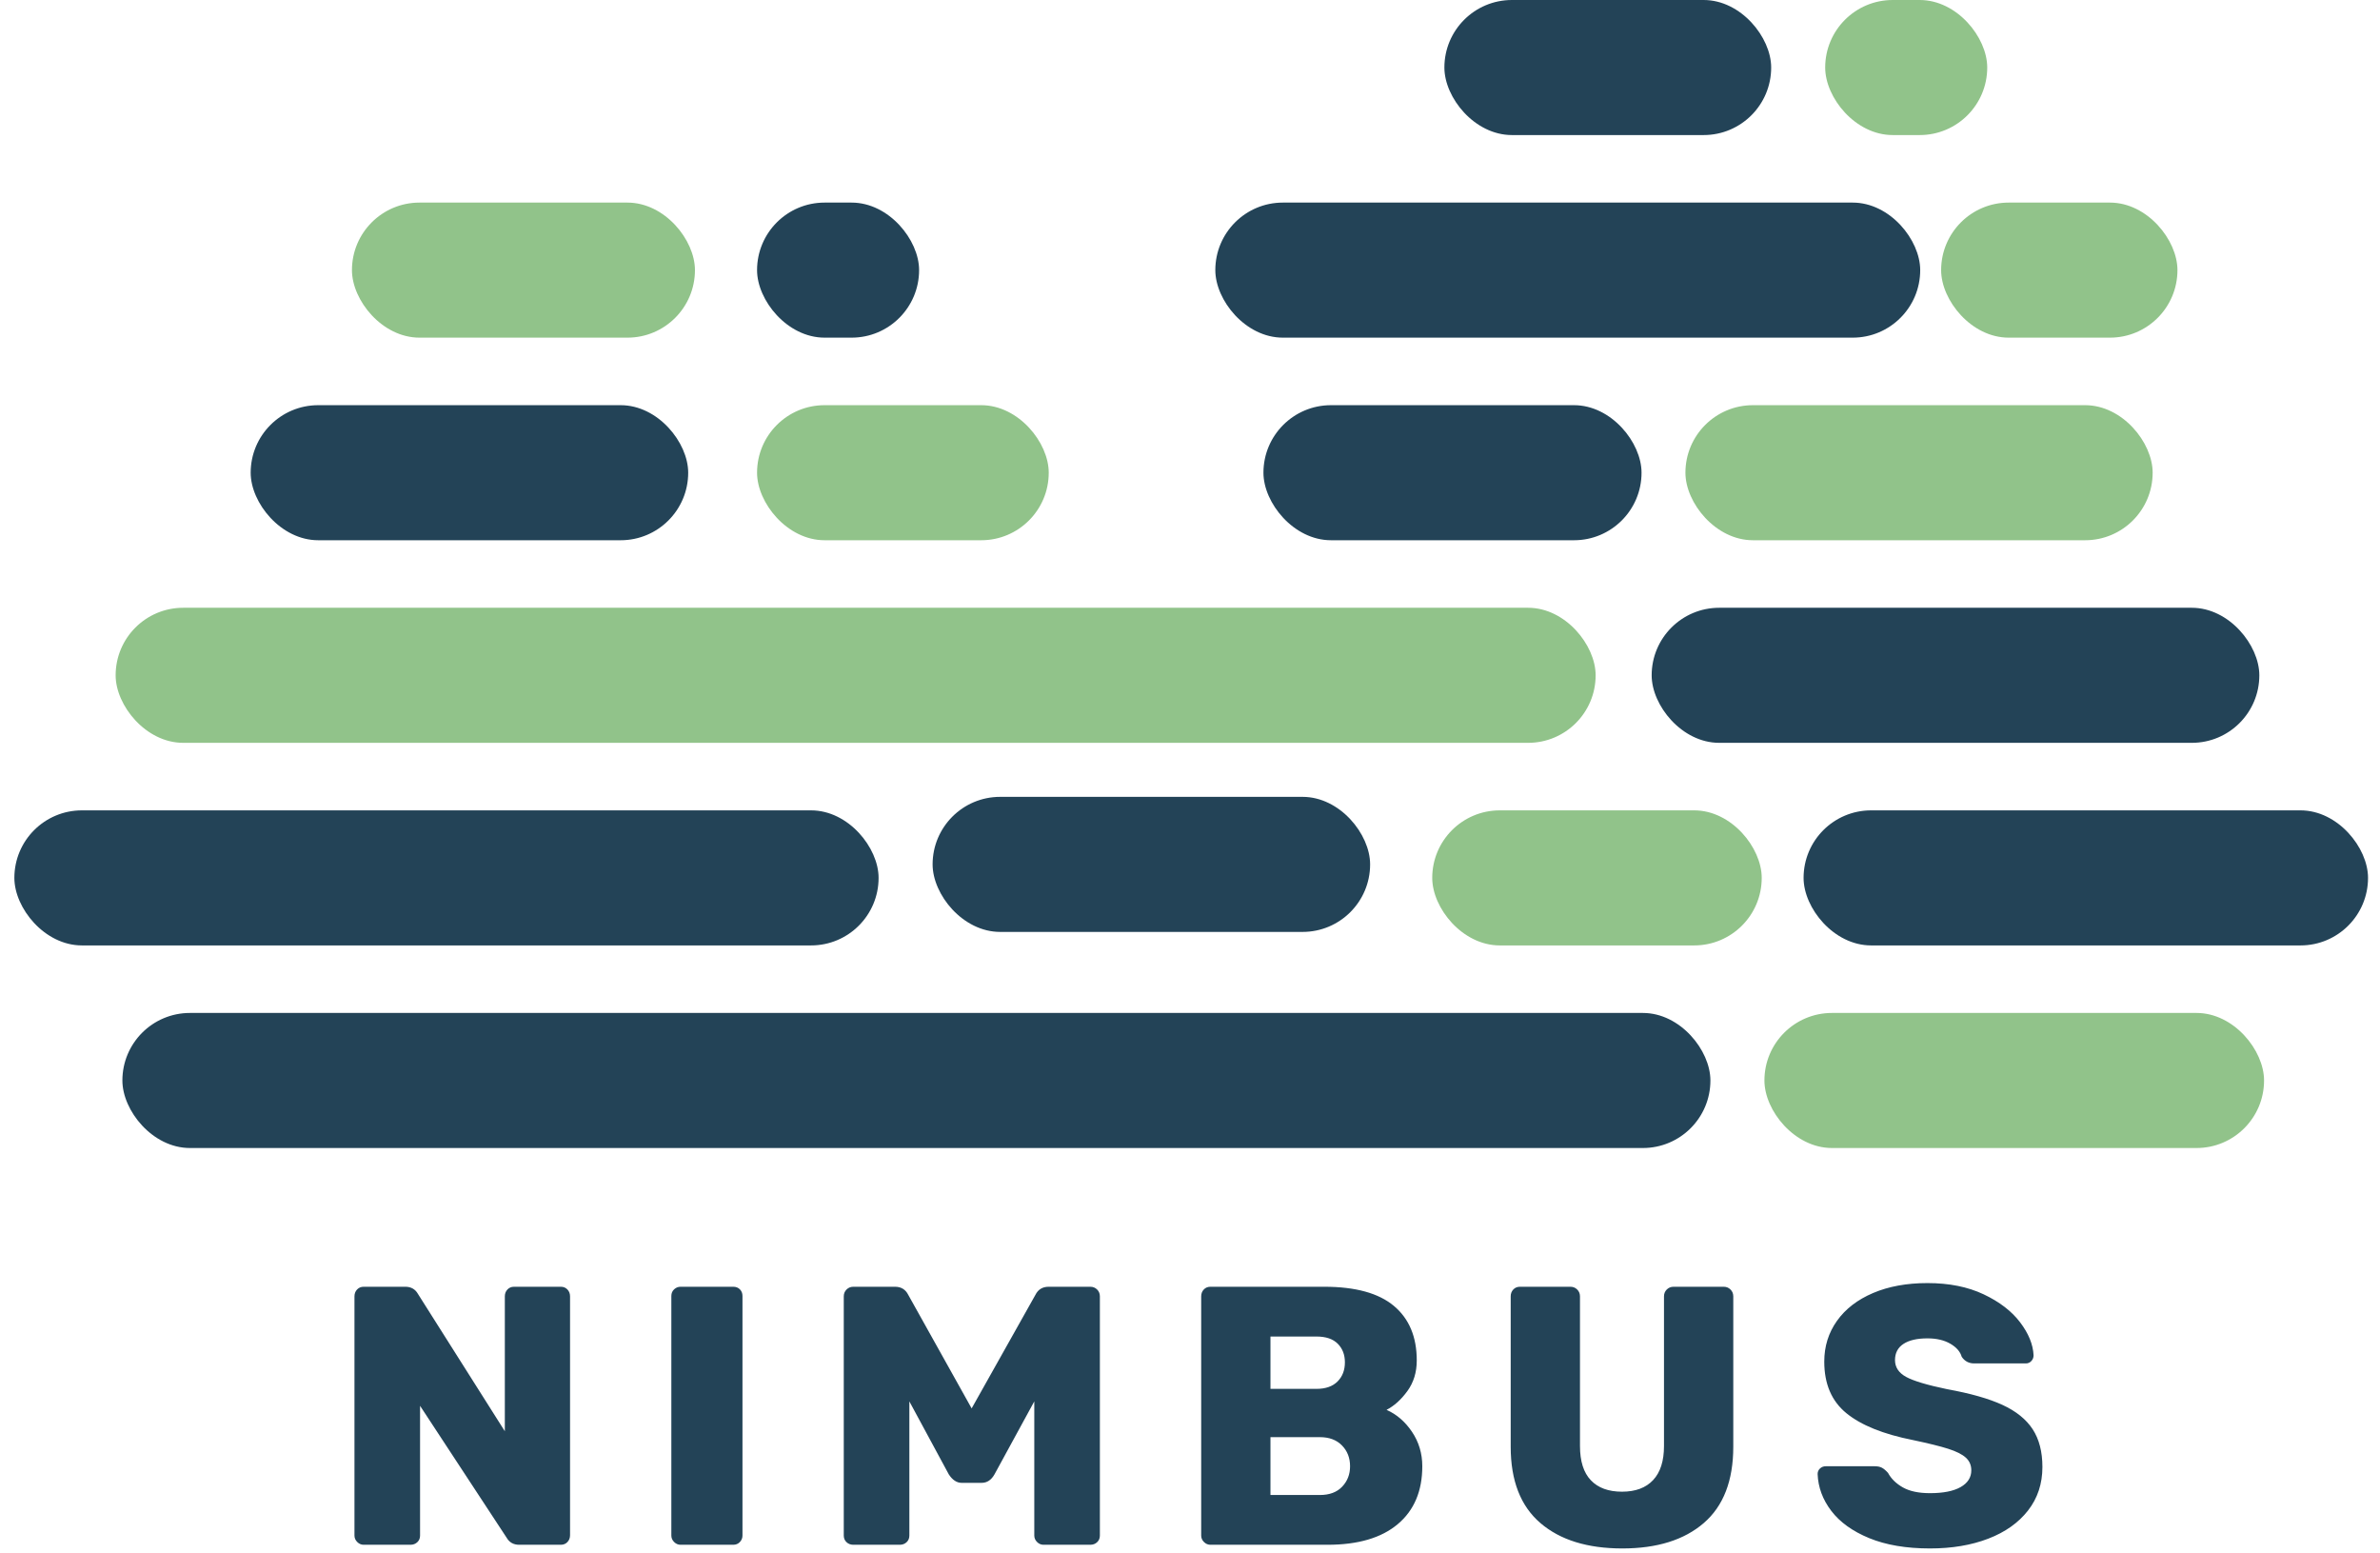 <?xml version="1.0" encoding="UTF-8"?>
<svg width="141px" height="92px" viewBox="0 0 141 92" version="1.1" xmlns="http://www.w3.org/2000/svg" xmlns:xlink="http://www.w3.org/1999/xlink">
    <!-- Generator: sketchtool 64 (101010) - https://sketch.com -->
    <title>0D3D16F3-C702-4406-8675-227B3E99F552</title>
    <desc>Created with sketchtool.</desc>
    <g id="Login" stroke="none" stroke-width="1" fill="none" fill-rule="evenodd">
        <g id="Nimbus-Login" transform="translate(-373, -272)">
            <g id="Group-4" transform="translate(264, 120)">
                <g id="nimbus-logo" transform="translate(109.851, 152)">
                    <g id="Group-5">
                        <rect id="Rectangle" fill="#234357" x="6.4" y="60" width="94.08" height="8" rx="4"></rect>
                        <rect id="Rectangle-Copy" fill="#91C38A" x="103.68" y="60" width="29.6" height="8" rx="4"></rect>
                        <rect id="Rectangle-Copy" fill="#234357" x="0" y="48" width="51.2" height="8" rx="4"></rect>
                        <rect id="Rectangle-Copy-5" fill="#91C38A" x="6" y="36" width="87.68" height="8" rx="4"></rect>
                        <rect id="Rectangle-Copy-5" fill="#234357" x="97" y="36" width="36" height="8" rx="4"></rect>
                        <rect id="Rectangle-Copy-2" fill="#234357" x="54.4" y="47.2" width="25.92" height="8" rx="4"></rect>
                        <rect id="Rectangle-Copy-2" fill="#234357" x="14" y="24" width="25.92" height="8" rx="4"></rect>
                        <rect id="Rectangle-Copy-7" fill="#91C38A" x="44" y="24" width="17.28" height="8" rx="4"></rect>
                        <rect id="Rectangle-Copy-9" fill="#91C38A" x="99" y="24" width="27.68" height="8" rx="4"></rect>
                        <rect id="Rectangle-Copy-10" fill="#234357" x="74" y="24" width="22.4" height="8" rx="4"></rect>
                        <rect id="Rectangle-Copy-3" fill="#91C38A" x="84" y="48" width="19.52" height="8" rx="4"></rect>
                        <rect id="Rectangle-Copy-4" fill="#234357" x="106" y="48" width="33.44" height="8" rx="4"></rect>
                        <rect id="Rectangle-Copy-6" fill="#234357" x="71.149" y="12" width="41.76" height="8" rx="4"></rect>
                        <rect id="Rectangle-Copy-12" fill="#234357" x="84.72" y="0" width="19.36" height="8" rx="4"></rect>
                        <rect id="Rectangle-Copy-6" fill="#91C38A" x="20" y="12" width="20.32" height="8" rx="4"></rect>
                        <rect id="Rectangle-Copy-8" fill="#234357" x="44" y="12" width="9.6" height="8" rx="4"></rect>
                        <rect id="Rectangle-Copy-11" fill="#91C38A" x="107.28" y="0" width="9.6" height="8" rx="4"></rect>
                        <rect id="Rectangle-Copy-11" fill="#91C38A" x="114.149" y="12" width="14" height="8" rx="4"></rect>
                    </g>
                    <path d="M23.468,91.501 C23.628,91.501 23.762,91.45 23.872,91.348 C23.981,91.246 24.035,91.115 24.035,90.955 L24.035,90.955 L24.035,83.27 L29.166,91.086 C29.326,91.362 29.573,91.501 29.908,91.501 L29.908,91.501 L32.375,91.501 C32.535,91.501 32.666,91.446 32.768,91.337 C32.87,91.228 32.921,91.093 32.921,90.933 L32.921,90.933 L32.921,76.786 C32.921,76.626 32.87,76.491 32.768,76.382 C32.666,76.273 32.535,76.218 32.375,76.218 L32.375,76.218 L29.602,76.218 C29.442,76.218 29.311,76.273 29.21,76.382 C29.108,76.491 29.057,76.626 29.057,76.786 L29.057,76.786 L29.057,84.776 L23.904,76.633 C23.744,76.357 23.497,76.218 23.162,76.218 L23.162,76.218 L20.695,76.218 C20.535,76.218 20.404,76.273 20.302,76.382 C20.2,76.491 20.149,76.626 20.149,76.786 L20.149,76.786 L20.149,90.955 C20.149,91.1 20.204,91.228 20.313,91.337 C20.422,91.446 20.55,91.501 20.695,91.501 L20.695,91.501 L23.468,91.501 Z M42.59,91.501 C42.75,91.501 42.881,91.446 42.983,91.337 C43.085,91.228 43.136,91.1 43.136,90.955 L43.136,90.955 L43.136,76.764 C43.136,76.604 43.085,76.473 42.983,76.371 C42.881,76.269 42.75,76.218 42.59,76.218 L42.59,76.218 L39.468,76.218 C39.323,76.218 39.195,76.269 39.086,76.371 C38.977,76.473 38.922,76.604 38.922,76.764 L38.922,76.764 L38.922,90.955 C38.922,91.1 38.977,91.228 39.086,91.337 C39.195,91.446 39.323,91.501 39.468,91.501 L39.468,91.501 L42.59,91.501 Z M52.456,91.501 C52.616,91.501 52.75,91.45 52.86,91.348 C52.969,91.246 53.023,91.115 53.023,90.955 L53.023,90.955 L53.023,83.008 L55.359,87.331 C55.578,87.666 55.832,87.833 56.123,87.833 L56.123,87.833 L57.302,87.833 C57.623,87.833 57.877,87.666 58.066,87.331 L58.066,87.331 L60.424,83.008 L60.424,90.955 C60.424,91.1 60.479,91.228 60.588,91.337 C60.697,91.446 60.825,91.501 60.97,91.501 L60.97,91.501 L63.743,91.501 C63.903,91.501 64.038,91.45 64.147,91.348 C64.256,91.246 64.31,91.115 64.31,90.955 L64.31,90.955 L64.31,76.786 C64.31,76.626 64.256,76.491 64.147,76.382 C64.038,76.273 63.903,76.218 63.743,76.218 L63.743,76.218 L61.276,76.218 C60.912,76.218 60.65,76.378 60.49,76.699 L60.49,76.699 L56.713,83.423 L52.958,76.699 C52.798,76.378 52.536,76.218 52.172,76.218 L52.172,76.218 L49.705,76.218 C49.545,76.218 49.41,76.273 49.301,76.382 C49.192,76.491 49.137,76.626 49.137,76.786 L49.137,76.786 L49.137,90.955 C49.137,91.115 49.192,91.246 49.301,91.348 C49.41,91.45 49.545,91.501 49.705,91.501 L49.705,91.501 L52.456,91.501 Z M77.8,91.501 C79.605,91.501 80.991,91.093 81.959,90.278 C82.927,89.463 83.411,88.32 83.411,86.85 C83.411,86.094 83.207,85.413 82.8,84.809 C82.392,84.205 81.89,83.772 81.293,83.51 C81.744,83.277 82.156,82.906 82.527,82.397 C82.898,81.887 83.083,81.283 83.083,80.585 C83.083,79.187 82.632,78.11 81.73,77.354 C80.827,76.597 79.452,76.218 77.604,76.218 L77.604,76.218 L70.858,76.218 C70.697,76.218 70.566,76.273 70.465,76.382 C70.363,76.491 70.312,76.626 70.312,76.786 L70.312,76.786 L70.312,90.955 C70.312,91.1 70.366,91.228 70.476,91.337 C70.585,91.446 70.712,91.501 70.858,91.501 L70.858,91.501 L77.8,91.501 Z M77.145,82.266 L74.416,82.266 L74.416,79.166 L77.145,79.166 C77.698,79.166 78.117,79.308 78.401,79.591 C78.684,79.875 78.826,80.243 78.826,80.694 C78.826,81.16 78.681,81.538 78.39,81.829 C78.099,82.12 77.684,82.266 77.145,82.266 L77.145,82.266 Z M77.342,88.553 L74.416,88.553 L74.416,85.126 L77.342,85.126 C77.895,85.126 78.331,85.289 78.652,85.617 C78.972,85.944 79.132,86.356 79.132,86.85 C79.132,87.331 78.975,87.735 78.662,88.062 C78.35,88.39 77.909,88.553 77.342,88.553 L77.342,88.553 Z M95.263,91.719 C97.315,91.719 98.924,91.217 100.088,90.213 C101.252,89.208 101.835,87.702 101.835,85.693 L101.835,85.693 L101.835,76.786 C101.835,76.626 101.78,76.491 101.671,76.382 C101.562,76.273 101.427,76.218 101.267,76.218 L101.267,76.218 L98.298,76.218 C98.138,76.218 98.003,76.273 97.894,76.382 C97.785,76.491 97.73,76.626 97.73,76.786 L97.73,76.786 L97.73,85.65 C97.73,86.538 97.516,87.211 97.086,87.669 C96.657,88.128 96.042,88.357 95.241,88.357 C94.441,88.357 93.826,88.131 93.397,87.68 C92.967,87.229 92.753,86.552 92.753,85.65 L92.753,85.65 L92.753,76.786 C92.753,76.626 92.698,76.491 92.589,76.382 C92.48,76.273 92.345,76.218 92.185,76.218 L92.185,76.218 L89.194,76.218 C89.034,76.218 88.903,76.273 88.801,76.382 C88.699,76.491 88.648,76.626 88.648,76.786 L88.648,76.786 L88.648,85.693 C88.648,87.702 89.234,89.208 90.406,90.213 C91.577,91.217 93.197,91.719 95.263,91.719 Z M113.491,91.719 C114.786,91.719 115.936,91.526 116.94,91.14 C117.944,90.755 118.73,90.198 119.298,89.47 C119.865,88.743 120.149,87.884 120.149,86.894 C120.149,85.992 119.956,85.246 119.571,84.656 C119.185,84.067 118.588,83.587 117.78,83.215 C116.973,82.844 115.885,82.535 114.517,82.288 C113.323,82.04 112.508,81.796 112.071,81.556 C111.635,81.316 111.416,80.985 111.416,80.563 C111.416,80.141 111.584,79.821 111.919,79.602 C112.253,79.384 112.726,79.275 113.338,79.275 C113.876,79.275 114.327,79.38 114.691,79.591 C115.055,79.802 115.281,80.061 115.368,80.366 C115.543,80.628 115.79,80.759 116.11,80.759 L116.11,80.759 L119.167,80.759 C119.298,80.759 119.407,80.712 119.494,80.617 C119.582,80.523 119.625,80.41 119.625,80.279 C119.596,79.639 119.331,78.987 118.828,78.325 C118.326,77.663 117.606,77.11 116.667,76.666 C115.728,76.222 114.618,76 113.338,76 C112.115,76 111.042,76.196 110.117,76.589 C109.193,76.982 108.48,77.532 107.978,78.238 C107.476,78.944 107.225,79.748 107.225,80.65 C107.225,81.975 107.661,82.993 108.535,83.707 C109.408,84.42 110.725,84.951 112.486,85.3 C113.389,85.49 114.08,85.661 114.56,85.813 C115.041,85.966 115.39,86.141 115.608,86.337 C115.827,86.534 115.936,86.785 115.936,87.091 C115.936,87.513 115.725,87.844 115.303,88.084 C114.88,88.324 114.276,88.444 113.491,88.444 C112.821,88.444 112.286,88.331 111.886,88.106 C111.486,87.88 111.191,87.593 111.002,87.243 C110.871,87.098 110.751,86.996 110.641,86.938 C110.532,86.88 110.39,86.85 110.216,86.85 L110.216,86.85 L107.312,86.85 C107.181,86.85 107.068,86.894 106.974,86.981 C106.879,87.069 106.832,87.178 106.832,87.309 C106.861,88.095 107.13,88.823 107.64,89.492 C108.149,90.162 108.899,90.7 109.888,91.108 C110.878,91.515 112.079,91.719 113.491,91.719 Z" id="NIMBUS" fill="#234357" fill-rule="nonzero"></path>
                </g>
            </g>
        </g>
    </g>
</svg>